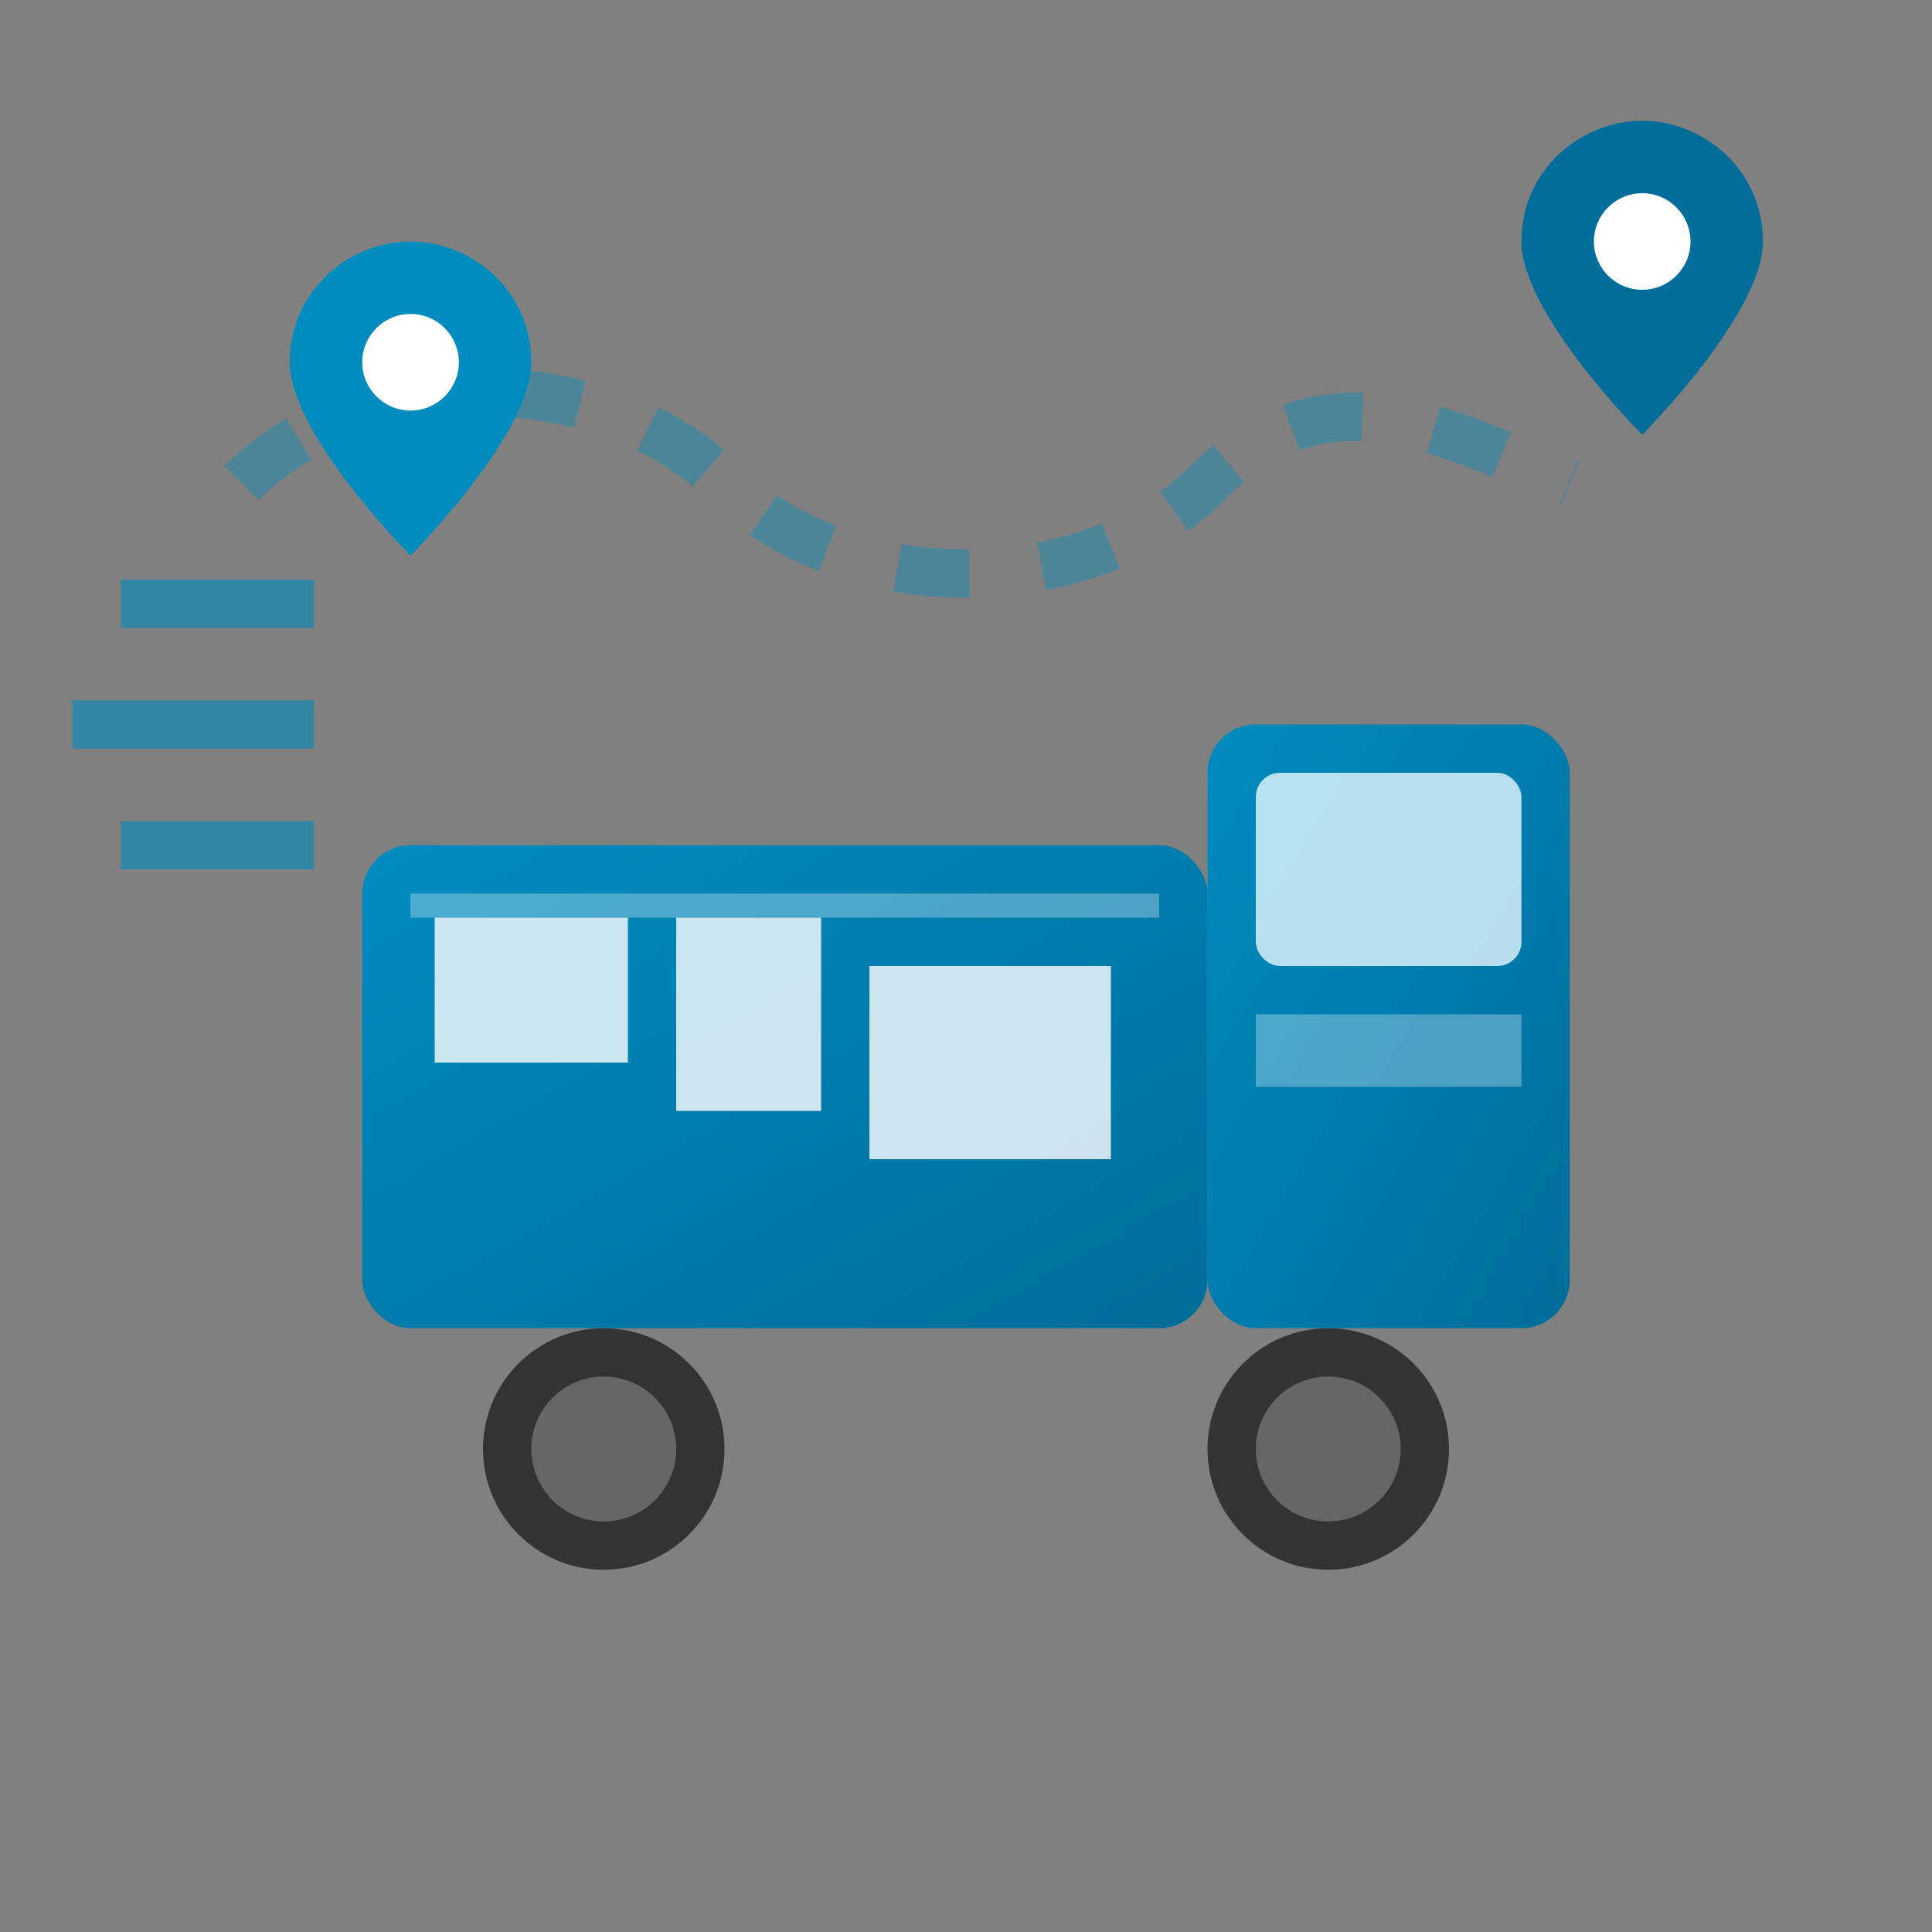 <svg xmlns="http://www.w3.org/2000/svg" viewBox="0 0 80 80" width="80" height="80">
  <rect x="0" y="0" width="80" height="80" fill="#808080" stroke="none"/>
  <defs>
    <linearGradient id="truckGrad" x1="0%" y1="0%" x2="100%" y2="100%">
      <stop offset="0%" style="stop-color:#008cbf;stop-opacity:1" />
      <stop offset="100%" style="stop-color:#006d9a;stop-opacity:1" />
    </linearGradient>
  </defs>
  
  <!-- Truck body -->
  <rect x="15" y="35" width="35" height="20" rx="2" fill="url(#truckGrad)"/>
  
  <!-- Truck cab -->
  <rect x="50" y="30" width="15" height="25" rx="2" fill="url(#truckGrad)"/>
  
  <!-- Windshield -->
  <rect x="52" y="32" width="11" height="8" rx="1" fill="#e6f7ff" opacity="0.8"/>
  
  <!-- Truck wheels -->
  <circle cx="25" cy="60" r="5" fill="#333"/>
  <circle cx="25" cy="60" r="3" fill="#666"/>
  <circle cx="55" cy="60" r="5" fill="#333"/>
  <circle cx="55" cy="60" r="3" fill="#666"/>
  
  <!-- Package boxes in truck -->
  <rect x="18" y="38" width="8" height="6" fill="#fff" opacity="0.8"/>
  <rect x="28" y="38" width="6" height="8" fill="#fff" opacity="0.8"/>
  <rect x="36" y="40" width="10" height="8" fill="#fff" opacity="0.8"/>
  
  <!-- Speed lines -->
  <g opacity="0.6">
    <path d="M5 25h8M3 30h10M5 35h8" stroke="#008cbf" stroke-width="2"/>
  </g>
  
  <!-- Delivery route -->
  <path d="M10 20c5-5 15-5 20 0s15 5 20 0s10-2 15 0" stroke="#008cbf" stroke-width="2" fill="none" opacity="0.4" stroke-dasharray="3,3"/>
  
  <!-- Location pins -->
  <g transform="translate(12, 15)">
    <path d="M0 0c0-3 2.5-5 5-5s5 2 5 5c0 3-5 8-5 8s-5-5-5-8z" fill="#008cbf"/>
    <circle cx="5" cy="0" r="2" fill="#fff"/>
  </g>
  
  <g transform="translate(63, 10)">
    <path d="M0 0c0-3 2.5-5 5-5s5 2 5 5c0 3-5 8-5 8s-5-5-5-8z" fill="#006d9a"/>
    <circle cx="5" cy="0" r="2" fill="#fff"/>
  </g>
  
  <!-- Truck details -->
  <rect x="52" y="42" width="11" height="3" fill="#fff" opacity="0.3"/>
  <rect x="17" y="37" width="31" height="1" fill="#fff" opacity="0.3"/>
</svg>
